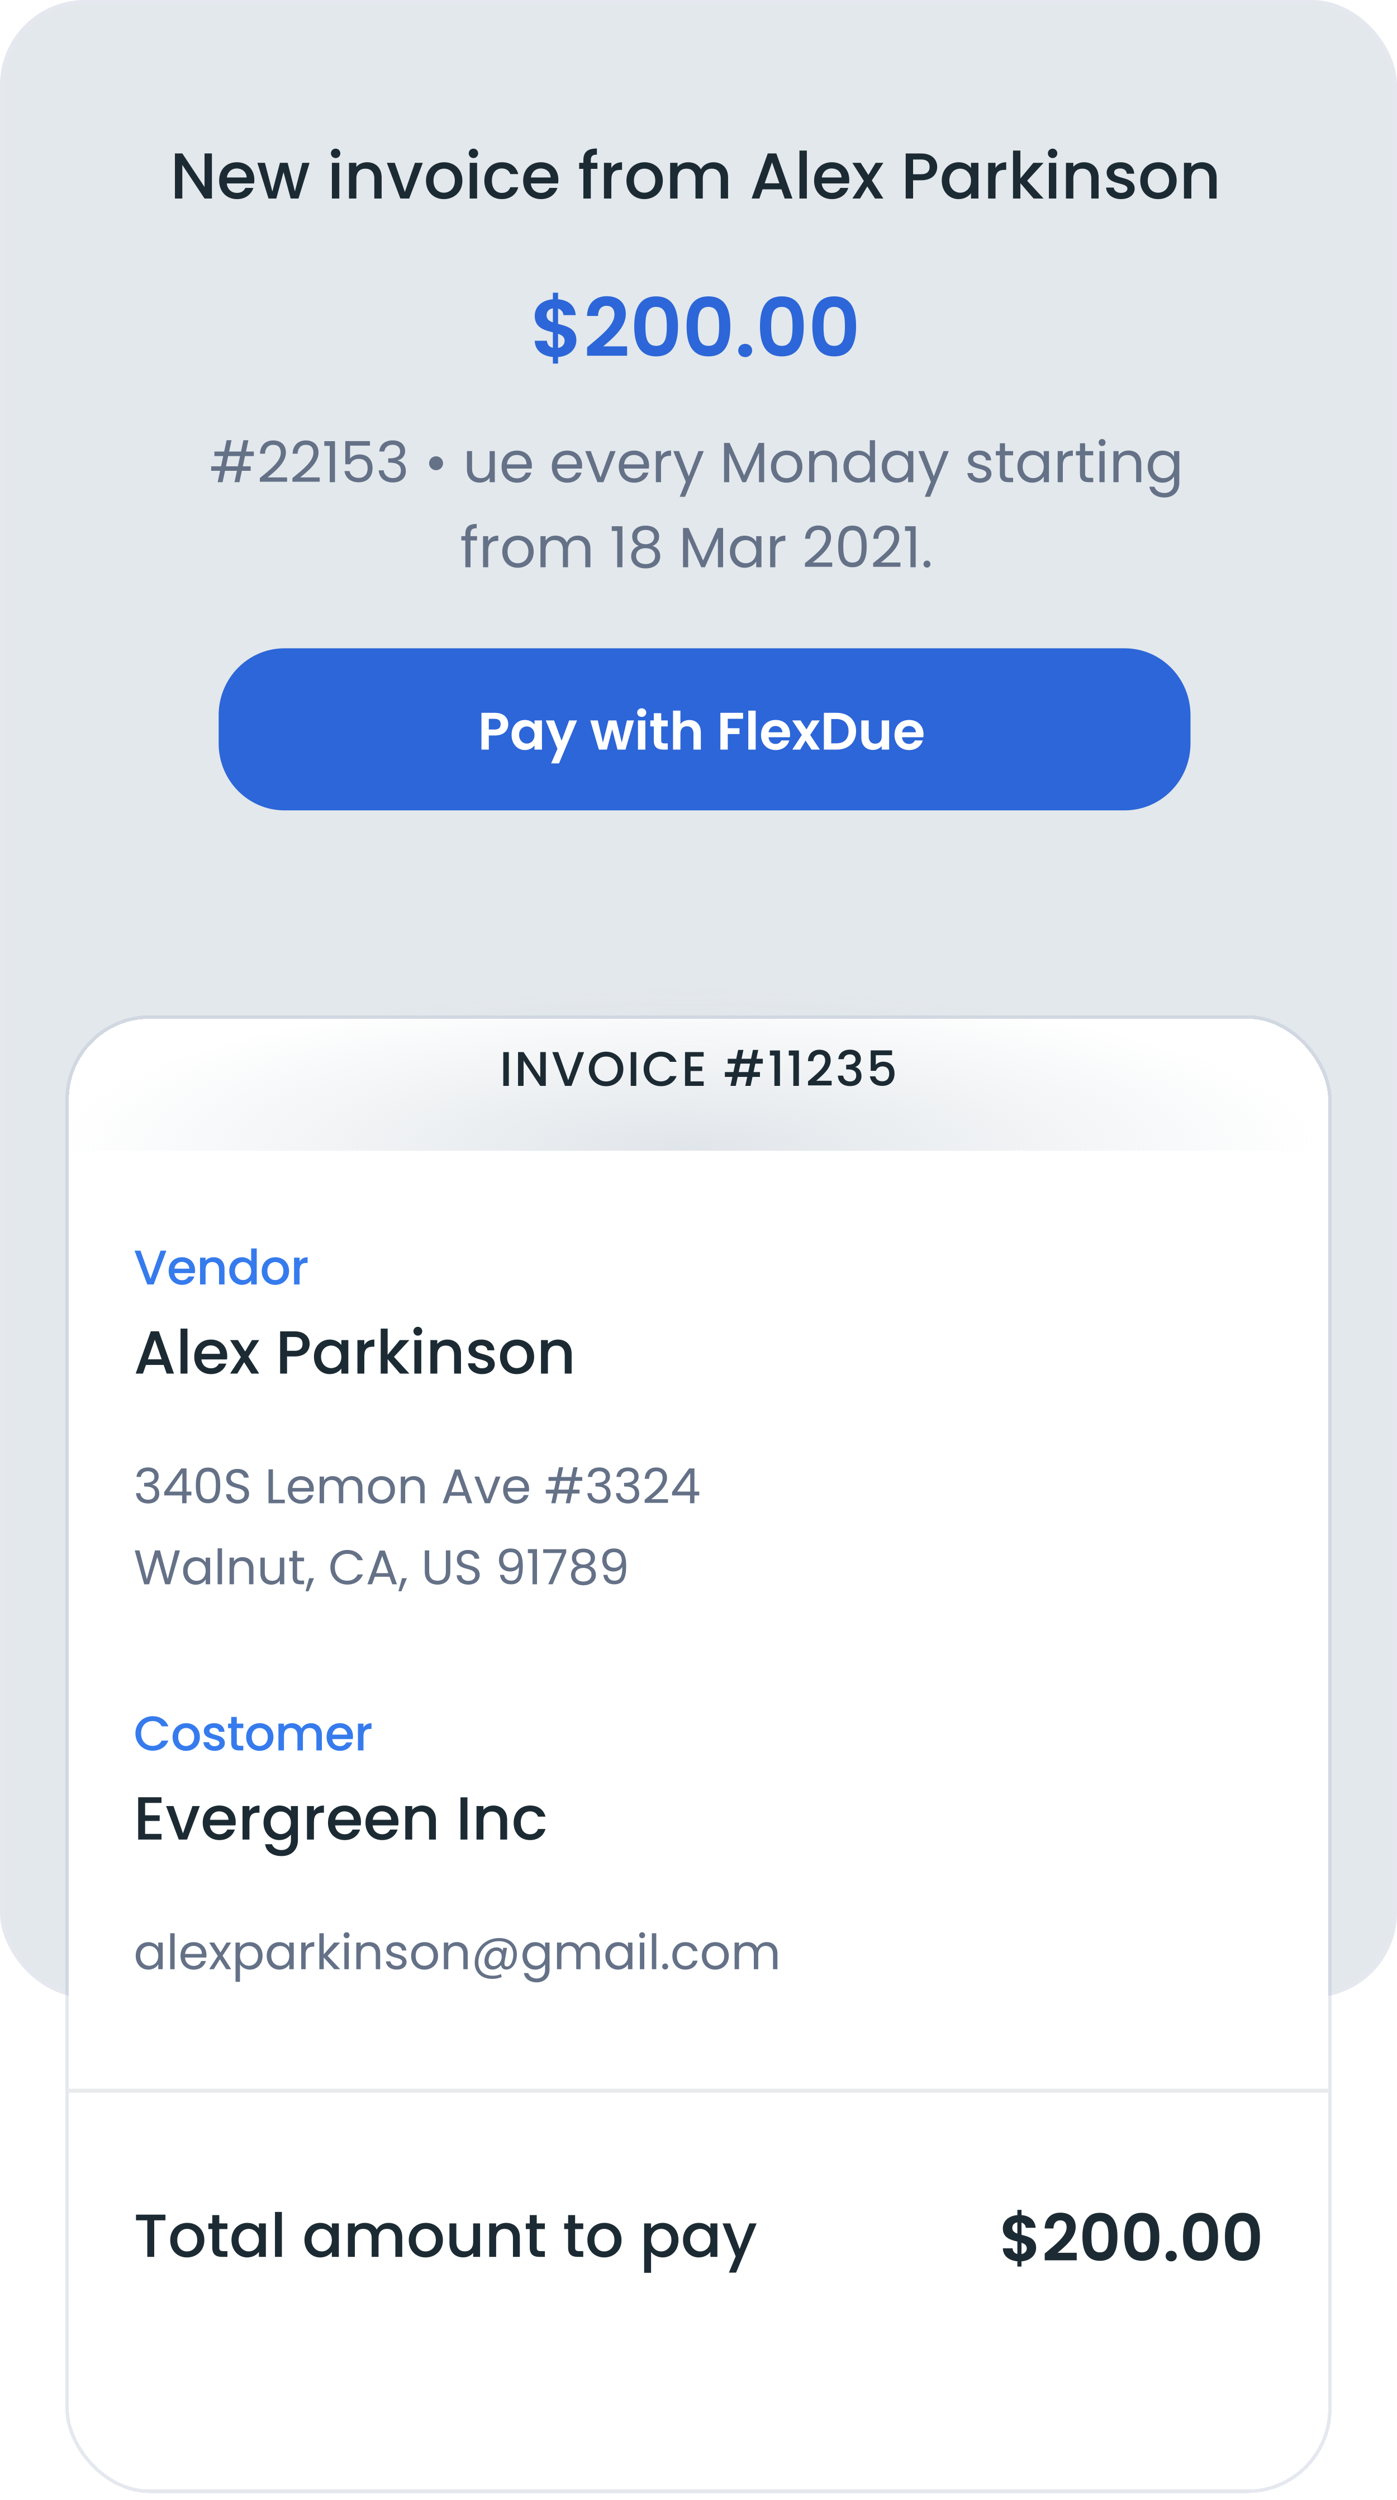 <svg width="345" height="617" viewBox="0 0 345 617" fill="none" xmlns="http://www.w3.org/2000/svg">
<g filter="url(#filter0_b_466_995)">
<rect x="1" y="1" width="343" height="491" rx="20" fill="#E3E8EC"/>
<rect x="0.5" y="0.5" width="344" height="492" rx="20.5" stroke="#A9B2C8" stroke-opacity="0.3"/>
</g>
<g filter="url(#filter1_d_466_995)">
<rect x="17" y="224" width="311" height="363" rx="20" fill="white" shape-rendering="crispEdges"/>
<rect x="16.57" y="223.57" width="311.86" height="363.86" rx="20.43" stroke="#A9B2C8" stroke-opacity="0.3" stroke-width="0.86" shape-rendering="crispEdges"/>
</g>
<rect width="311" height="40" transform="translate(17 244)" fill="url(#paint0_radial_466_995)" fill-opacity="0.6"/>
<path d="M124.29 268V259.66H125.658V268H124.29ZM133.418 259.648H134.786V268H133.418L129.302 261.772V268H127.934V259.648H129.302L133.418 265.864V259.648ZM140.326 266.596L142.81 259.66H144.25L141.118 268H139.534L136.39 259.66H137.854L140.326 266.596ZM153.938 263.812C153.938 266.32 152.054 268.084 149.678 268.084C147.326 268.084 145.418 266.32 145.418 263.812C145.418 261.316 147.326 259.552 149.678 259.552C152.054 259.552 153.938 261.316 153.938 263.812ZM146.822 263.812C146.822 265.696 148.022 266.896 149.678 266.896C151.334 266.896 152.534 265.696 152.534 263.812C152.534 261.928 151.334 260.752 149.678 260.752C148.022 260.752 146.822 261.928 146.822 263.812ZM155.764 268V259.66H157.132V268H155.764ZM158.953 263.812C158.953 261.316 160.861 259.552 163.213 259.552C164.953 259.552 166.453 260.428 167.089 262.06H165.445C165.001 261.172 164.209 260.752 163.213 260.752C161.557 260.752 160.357 261.928 160.357 263.812C160.357 265.696 161.557 266.884 163.213 266.884C164.209 266.884 165.001 266.464 165.445 265.576H167.089C166.453 267.208 164.953 268.072 163.213 268.072C160.861 268.072 158.953 266.32 158.953 263.812ZM173.778 259.648V260.764H170.538V263.212H173.418V264.328H170.538V266.884H173.778V268H169.17V259.648H173.778ZM184.784 264.58L185.228 262.504H182.876L182.432 264.58H184.784ZM184.052 268L184.532 265.78H182.18L181.7 268H180.392L180.872 265.78H179.012V264.58H181.124L181.568 262.504H179.72V261.304H181.82L182.288 259.12H183.596L183.128 261.304H185.48L185.948 259.12H187.256L186.788 261.304H188.384V262.504H186.536L186.092 264.58H187.676V265.78H185.84L185.36 268H184.052ZM191.241 268V260.5H190.125V259.252H192.621V268H191.241ZM195.916 268V260.5H194.8V259.252H197.296V268H195.916ZM199.547 267.88V266.884C201.611 265.072 203.783 263.488 203.783 261.772C203.783 260.86 203.387 260.236 202.367 260.236C201.407 260.236 200.891 260.908 200.855 261.892H199.535C199.583 259.996 200.807 259.072 202.355 259.072C204.131 259.072 205.139 260.14 205.139 261.712C205.139 263.836 202.979 265.456 201.575 266.74H205.379V267.88H199.547ZM207.037 261.412C207.133 259.9 208.309 259.048 209.905 259.048C211.645 259.048 212.593 260.056 212.593 261.328C212.593 262.372 211.933 263.08 211.249 263.308V263.356C212.161 263.632 212.749 264.388 212.749 265.6C212.749 266.992 211.765 268.048 209.941 268.048C208.285 268.048 207.001 267.184 206.917 265.468H208.237C208.297 266.284 208.897 266.908 209.929 266.908C210.949 266.908 211.453 266.284 211.453 265.468C211.453 264.316 210.709 263.92 209.281 263.92H208.969V262.792H209.293C210.529 262.78 211.285 262.42 211.285 261.484C211.285 260.728 210.793 260.224 209.857 260.224C208.897 260.224 208.453 260.8 208.369 261.412H207.037ZM215.026 259.228H220.306V260.428H216.286V262.816C216.61 262.384 217.318 262.024 218.098 262.024C220.246 262.024 220.906 263.62 220.906 264.94C220.906 266.68 219.91 268 217.882 268C216.082 268 215.038 267.004 214.834 265.636H216.166C216.346 266.38 216.97 266.86 217.894 266.86C219.07 266.86 219.598 266.056 219.598 264.976C219.598 263.836 219.034 263.188 217.894 263.188C217.09 263.188 216.55 263.632 216.322 264.28H215.026V259.228Z" fill="#1C2B33"/>
<path d="M33.72 364.508C33.828 363.02 34.956 362.156 36.564 362.156C38.256 362.156 39.18 363.14 39.18 364.388C39.18 365.384 38.556 366.164 37.644 366.368V366.428C38.652 366.668 39.336 367.412 39.336 368.66C39.336 370.004 38.4 371.06 36.588 371.06C34.944 371.06 33.72 370.184 33.588 368.504H34.644C34.752 369.428 35.424 370.136 36.576 370.136C37.74 370.136 38.292 369.452 38.292 368.564C38.292 367.34 37.44 366.872 35.88 366.872H35.604V365.96H35.892C37.344 365.948 38.124 365.504 38.124 364.496C38.124 363.668 37.572 363.092 36.528 363.092C35.508 363.092 34.896 363.668 34.788 364.508H33.72ZM44.986 371V369.068H40.546V368.24L44.758 362.408H46.066V368.12H47.266V369.068H46.066V371H44.986ZM41.806 368.12H45.034V363.548L41.806 368.12ZM48.357 366.572C48.357 364.088 48.981 362.192 51.381 362.192C53.769 362.192 54.393 364.088 54.393 366.572C54.393 369.092 53.769 371 51.381 371C48.981 371 48.357 369.092 48.357 366.572ZM53.313 366.572C53.313 364.772 53.085 363.188 51.381 363.188C49.665 363.188 49.437 364.772 49.437 366.572C49.437 368.444 49.665 370.004 51.381 370.004C53.085 370.004 53.313 368.444 53.313 366.572ZM61.508 368.72C61.508 369.908 60.536 371.084 58.724 371.084C57.044 371.084 55.856 370.148 55.832 368.768H56.996C57.068 369.464 57.56 370.16 58.724 370.16C59.78 370.16 60.404 369.56 60.404 368.768C60.404 366.512 55.88 367.952 55.88 364.844C55.88 363.464 56.996 362.528 58.652 362.528C60.248 362.528 61.292 363.404 61.424 364.676H60.224C60.152 364.112 59.624 363.476 58.604 363.464C57.704 363.44 56.996 363.908 56.996 364.808C56.996 366.968 61.508 365.624 61.508 368.72ZM66.315 362.636H67.407V370.112H70.335V371H66.315V362.636ZM74.29 365.24C73.222 365.24 72.334 365.948 72.214 367.232H76.366C76.378 365.948 75.418 365.24 74.29 365.24ZM77.362 368.972C77.026 370.172 75.97 371.108 74.338 371.108C72.466 371.108 71.086 369.788 71.086 367.7C71.086 365.624 72.418 364.316 74.338 364.316C76.246 364.316 77.494 365.66 77.494 367.46C77.494 367.7 77.482 367.892 77.458 368.12H72.202C72.286 369.452 73.222 370.184 74.338 370.184C75.322 370.184 75.946 369.68 76.186 368.972H77.362ZM88.428 371V367.28C88.428 365.936 87.708 365.252 86.628 365.252C85.524 365.252 84.768 365.96 84.768 367.376V371H83.688V367.28C83.688 365.936 82.968 365.252 81.888 365.252C80.784 365.252 80.028 365.96 80.028 367.376V371H78.936V364.424H80.028V365.372C80.46 364.676 81.24 364.304 82.104 364.304C83.184 364.304 84.084 364.784 84.516 365.768C84.9 364.82 85.836 364.304 86.844 364.304C88.344 364.304 89.508 365.24 89.508 367.124V371H88.428ZM97.539 367.7C97.539 369.788 96.039 371.108 94.167 371.108C92.307 371.108 90.891 369.788 90.891 367.7C90.891 365.624 92.355 364.316 94.215 364.316C96.087 364.316 97.539 365.624 97.539 367.7ZM92.007 367.7C92.007 369.368 93.027 370.148 94.167 370.148C95.307 370.148 96.423 369.368 96.423 367.7C96.423 366.044 95.331 365.264 94.203 365.264C93.051 365.264 92.007 366.044 92.007 367.7ZM103.787 371V367.28C103.787 365.936 103.055 365.252 101.951 365.252C100.835 365.252 100.067 365.948 100.067 367.364V371H98.975V364.424H100.067V365.36C100.499 364.676 101.291 364.304 102.179 364.304C103.703 364.304 104.867 365.24 104.867 367.124V371H103.787ZM115.466 371L114.794 369.14H111.146L110.474 371H109.322L112.346 362.684H113.606L116.618 371H115.466ZM114.482 368.252L112.97 364.028L111.458 368.252H114.482ZM117.156 364.424H118.332L120.384 369.992L122.424 364.424H123.588L121.008 371H119.736L117.156 364.424ZM127.458 365.24C126.39 365.24 125.502 365.948 125.382 367.232H129.534C129.546 365.948 128.586 365.24 127.458 365.24ZM130.53 368.972C130.194 370.172 129.138 371.108 127.506 371.108C125.634 371.108 124.254 369.788 124.254 367.7C124.254 365.624 125.586 364.316 127.506 364.316C129.414 364.316 130.662 365.66 130.662 367.46C130.662 367.7 130.65 367.892 130.626 368.12H125.37C125.454 369.452 126.39 370.184 127.506 370.184C128.49 370.184 129.114 369.68 129.354 368.972H130.53ZM140.427 367.64L140.883 365.48H138.363L137.907 367.64H140.427ZM139.707 371L140.223 368.6H137.703L137.187 371H136.143L136.659 368.6H134.775V367.64H136.863L137.319 365.48H135.459V364.52H137.523L138.039 362.12H139.083L138.567 364.52H141.087L141.603 362.12H142.647L142.131 364.52H143.799V365.48H141.927L141.471 367.64H143.127V368.6H141.267L140.751 371H139.707ZM145.177 364.508C145.285 363.02 146.413 362.156 148.021 362.156C149.713 362.156 150.637 363.14 150.637 364.388C150.637 365.384 150.013 366.164 149.101 366.368V366.428C150.109 366.668 150.793 367.412 150.793 368.66C150.793 370.004 149.857 371.06 148.045 371.06C146.401 371.06 145.177 370.184 145.045 368.504H146.101C146.209 369.428 146.881 370.136 148.033 370.136C149.197 370.136 149.749 369.452 149.749 368.564C149.749 367.34 148.897 366.872 147.337 366.872H147.061V365.96H147.349C148.801 365.948 149.581 365.504 149.581 364.496C149.581 363.668 149.029 363.092 147.985 363.092C146.965 363.092 146.353 363.668 146.245 364.508H145.177ZM152.243 364.508C152.351 363.02 153.479 362.156 155.087 362.156C156.779 362.156 157.703 363.14 157.703 364.388C157.703 365.384 157.079 366.164 156.167 366.368V366.428C157.175 366.668 157.859 367.412 157.859 368.66C157.859 370.004 156.923 371.06 155.111 371.06C153.467 371.06 152.243 370.184 152.111 368.504H153.167C153.275 369.428 153.947 370.136 155.099 370.136C156.263 370.136 156.815 369.452 156.815 368.564C156.815 367.34 155.963 366.872 154.403 366.872H154.127V365.96H154.415C155.867 365.948 156.647 365.504 156.647 364.496C156.647 363.668 156.095 363.092 155.051 363.092C154.031 363.092 153.419 363.668 153.311 364.508H152.243ZM159.202 370.904V370.124C161.482 368.288 163.642 366.56 163.642 364.784C163.642 363.824 163.222 363.104 162.046 363.104C160.918 363.104 160.342 363.884 160.294 364.976H159.238C159.31 363.128 160.474 362.168 162.034 362.168C163.666 362.168 164.722 363.128 164.722 364.736C164.722 366.896 162.394 368.732 160.846 369.992H164.974V370.904H159.202ZM170.412 371V369.068H165.972V368.24L170.184 362.408H171.492V368.12H172.692V369.068H171.492V371H170.412ZM167.232 368.12H170.46V363.548L167.232 368.12ZM35.616 391.012L33.276 382.636H34.44L36.264 389.728L38.28 382.636H39.504L41.424 389.704L43.26 382.636H44.436L42.012 391H40.788L38.844 384.268L36.828 391L35.616 391.012ZM45.223 387.688C45.223 385.636 46.579 384.316 48.343 384.316C49.567 384.316 50.407 384.94 50.791 385.624V384.424H51.895V391H50.791V389.776C50.395 390.484 49.543 391.108 48.331 391.108C46.579 391.108 45.223 389.728 45.223 387.688ZM50.791 387.7C50.791 386.176 49.759 385.264 48.559 385.264C47.359 385.264 46.339 386.14 46.339 387.688C46.339 389.236 47.359 390.148 48.559 390.148C49.759 390.148 50.791 389.248 50.791 387.7ZM53.74 391V382.12H54.832V391H53.74ZM61.505 391V387.28C61.505 385.936 60.773 385.252 59.669 385.252C58.553 385.252 57.785 385.948 57.785 387.364V391H56.694V384.424H57.785V385.36C58.218 384.676 59.01 384.304 59.898 384.304C61.422 384.304 62.586 385.24 62.586 387.124V391H61.505ZM70.201 384.424V391H69.109V390.028C68.689 390.712 67.885 391.096 67.009 391.096C65.497 391.096 64.309 390.16 64.309 388.276V384.424H65.389V388.132C65.389 389.464 66.121 390.148 67.225 390.148C68.353 390.148 69.109 389.452 69.109 388.036V384.424H70.201ZM72.285 389.2V385.324H71.433V384.424H72.285V382.768H73.377V384.424H75.093V385.324H73.377V389.2C73.377 389.848 73.617 390.076 74.289 390.076H75.093V391H74.109C72.945 391 72.285 390.52 72.285 389.2ZM75.468 392.716L76.344 389.488H77.544L76.2 392.716H75.468ZM81.586 386.812C81.586 384.304 83.422 382.528 85.762 382.528C87.574 382.528 89.014 383.44 89.638 385.06H88.33C87.874 384.052 86.986 383.488 85.762 383.488C84.01 383.488 82.702 384.76 82.702 386.812C82.702 388.852 84.01 390.124 85.762 390.124C86.986 390.124 87.874 389.56 88.33 388.564H89.638C89.014 390.172 87.574 391.072 85.762 391.072C83.422 391.072 81.586 389.32 81.586 386.812ZM96.88 391L96.208 389.14H92.56L91.888 391H90.736L93.76 382.684H95.02L98.032 391H96.88ZM95.896 388.252L94.384 384.028L92.872 388.252H95.896ZM98.402 392.716L99.278 389.488H100.478L99.134 392.716H98.402ZM104.904 387.916V382.636H105.996V387.928C105.996 389.464 106.824 390.124 108.06 390.124C109.296 390.124 110.112 389.464 110.112 387.928V382.636H111.204V387.916C111.204 390.088 109.776 391.084 108.048 391.084C106.32 391.084 104.904 390.088 104.904 387.916ZM118.462 388.72C118.462 389.908 117.49 391.084 115.678 391.084C113.998 391.084 112.81 390.148 112.786 388.768H113.95C114.022 389.464 114.514 390.16 115.678 390.16C116.734 390.16 117.358 389.56 117.358 388.768C117.358 386.512 112.834 387.952 112.834 384.844C112.834 383.464 113.95 382.528 115.606 382.528C117.202 382.528 118.246 383.404 118.378 384.676H117.178C117.106 384.112 116.578 383.476 115.558 383.464C114.658 383.44 113.95 383.908 113.95 384.808C113.95 386.968 118.462 385.624 118.462 388.72ZM123.484 388.672H124.492C124.648 389.572 125.224 390.1 126.232 390.1C127.504 390.1 128.188 389.236 128.152 386.692C127.804 387.424 126.94 387.844 126.004 387.844C124.408 387.844 123.22 386.848 123.22 385.012C123.22 383.356 124.204 382.156 126.076 382.156C128.428 382.156 129.112 383.812 129.112 386.5C129.112 389.392 128.452 391.012 126.172 391.012C124.444 391.012 123.604 389.944 123.484 388.672ZM126.184 386.92C127.228 386.92 128.02 386.236 128.02 385.072C128.02 383.896 127.348 383.068 126.1 383.068C124.972 383.068 124.264 383.836 124.264 384.988C124.264 386.104 124.888 386.92 126.184 386.92ZM131.51 391V383.32H130.358V382.324H132.614V391H131.51ZM134.142 382.348H139.83V383.176L136.494 391H135.39L138.774 383.284H134.142V382.348ZM142.625 386.488C141.737 386.14 141.233 385.468 141.233 384.496C141.233 383.224 142.193 382.192 144.077 382.192C145.961 382.192 146.933 383.236 146.933 384.496C146.933 385.432 146.393 386.152 145.541 386.488C146.525 386.788 147.161 387.58 147.161 388.66C147.161 390.232 145.913 391.24 144.077 391.24C142.253 391.24 141.017 390.232 141.017 388.66C141.017 387.568 141.653 386.776 142.625 386.488ZM144.077 386.128C145.145 386.128 145.877 385.528 145.877 384.628C145.877 383.632 145.169 383.104 144.077 383.104C143.009 383.104 142.289 383.62 142.289 384.64C142.289 385.54 143.021 386.128 144.077 386.128ZM144.077 386.968C142.961 386.968 142.061 387.472 142.061 388.624C142.061 389.644 142.841 390.328 144.077 390.328C145.313 390.328 146.081 389.632 146.081 388.624C146.081 387.508 145.217 386.968 144.077 386.968ZM149.007 388.672H150.015C150.171 389.572 150.747 390.1 151.755 390.1C153.027 390.1 153.711 389.236 153.675 386.692C153.327 387.424 152.463 387.844 151.527 387.844C149.931 387.844 148.743 386.848 148.743 385.012C148.743 383.356 149.727 382.156 151.599 382.156C153.951 382.156 154.635 383.812 154.635 386.5C154.635 389.392 153.975 391.012 151.695 391.012C149.967 391.012 149.127 389.944 149.007 388.672ZM151.707 386.92C152.751 386.92 153.543 386.236 153.543 385.072C153.543 383.896 152.871 383.068 151.623 383.068C150.495 383.068 149.787 383.836 149.787 384.988C149.787 386.104 150.411 386.92 151.707 386.92Z" fill="#647187"/>
<path d="M33.516 482.688C33.516 480.636 34.872 479.316 36.636 479.316C37.86 479.316 38.7 479.94 39.084 480.624V479.424H40.188V486H39.084V484.776C38.688 485.484 37.836 486.108 36.624 486.108C34.872 486.108 33.516 484.728 33.516 482.688ZM39.084 482.7C39.084 481.176 38.052 480.264 36.852 480.264C35.652 480.264 34.632 481.14 34.632 482.688C34.632 484.236 35.652 485.148 36.852 485.148C38.052 485.148 39.084 484.248 39.084 482.7ZM42.033 486V477.12H43.125V486H42.033ZM47.782 480.24C46.715 480.24 45.827 480.948 45.706 482.232H49.858C49.87 480.948 48.91 480.24 47.782 480.24ZM50.855 483.972C50.519 485.172 49.462 486.108 47.831 486.108C45.959 486.108 44.578 484.788 44.578 482.7C44.578 480.624 45.91 479.316 47.831 479.316C49.739 479.316 50.986 480.66 50.986 482.46C50.986 482.7 50.974 482.892 50.95 483.12H45.694C45.779 484.452 46.715 485.184 47.831 485.184C48.815 485.184 49.438 484.68 49.678 483.972H50.855ZM55.86 486L54.3 483.552L52.8 486H51.66L53.784 482.736L51.66 479.424H52.896L54.456 481.86L55.944 479.424H57.084L54.972 482.676L57.096 486H55.86ZM59.262 480.636C59.658 479.94 60.522 479.316 61.722 479.316C63.486 479.316 64.842 480.636 64.842 482.688C64.842 484.728 63.486 486.108 61.722 486.108C60.522 486.108 59.67 485.46 59.262 484.788V489.12H58.17V479.424H59.262V480.636ZM63.726 482.688C63.726 481.14 62.706 480.264 61.494 480.264C60.306 480.264 59.262 481.176 59.262 482.7C59.262 484.248 60.306 485.148 61.494 485.148C62.706 485.148 63.726 484.236 63.726 482.688ZM65.871 482.688C65.871 480.636 67.228 479.316 68.992 479.316C70.216 479.316 71.055 479.94 71.439 480.624V479.424H72.543V486H71.439V484.776C71.043 485.484 70.192 486.108 68.98 486.108C67.228 486.108 65.871 484.728 65.871 482.688ZM71.439 482.7C71.439 481.176 70.407 480.264 69.207 480.264C68.007 480.264 66.987 481.14 66.987 482.688C66.987 484.236 68.007 485.148 69.207 485.148C70.407 485.148 71.439 484.248 71.439 482.7ZM75.481 482.424V486H74.389V479.424H75.481V480.492C75.853 479.76 76.561 479.304 77.605 479.304V480.432H77.317C76.273 480.432 75.481 480.9 75.481 482.424ZM78.865 486V477.12H79.957V482.34L82.489 479.424H84.013L80.917 482.7L84.025 486H82.537L79.957 483.096V486H78.865ZM85.041 486V479.424H86.133V486H85.041ZM85.605 478.356C85.185 478.356 84.861 478.032 84.861 477.612C84.861 477.192 85.185 476.868 85.605 476.868C86.001 476.868 86.325 477.192 86.325 477.612C86.325 478.032 86.001 478.356 85.605 478.356ZM92.806 486V482.28C92.806 480.936 92.074 480.252 90.97 480.252C89.854 480.252 89.086 480.948 89.086 482.364V486H87.994V479.424H89.086V480.36C89.518 479.676 90.31 479.304 91.198 479.304C92.722 479.304 93.886 480.24 93.886 482.124V486H92.806ZM100.398 484.212C100.398 485.292 99.45 486.108 97.998 486.108C96.462 486.108 95.382 485.268 95.31 484.068H96.438C96.498 484.704 97.062 485.184 97.986 485.184C98.85 485.184 99.33 484.752 99.33 484.212C99.33 482.748 95.442 483.6 95.442 481.152C95.442 480.144 96.39 479.316 97.854 479.316C99.306 479.316 100.266 480.096 100.338 481.38H99.246C99.198 480.72 98.694 480.24 97.818 480.24C97.014 480.24 96.534 480.624 96.534 481.152C96.534 482.712 100.35 481.86 100.398 484.212ZM108.18 482.7C108.18 484.788 106.68 486.108 104.808 486.108C102.948 486.108 101.532 484.788 101.532 482.7C101.532 480.624 102.996 479.316 104.856 479.316C106.728 479.316 108.18 480.624 108.18 482.7ZM102.648 482.7C102.648 484.368 103.668 485.148 104.808 485.148C105.948 485.148 107.064 484.368 107.064 482.7C107.064 481.044 105.972 480.264 104.844 480.264C103.692 480.264 102.648 481.044 102.648 482.7ZM114.427 486V482.28C114.427 480.936 113.695 480.252 112.591 480.252C111.475 480.252 110.707 480.948 110.707 482.364V486H109.615V479.424H110.707V480.36C111.139 479.676 111.931 479.304 112.819 479.304C114.343 479.304 115.507 480.24 115.507 482.124V486H114.427ZM125.043 486.084C124.227 486.084 123.807 485.64 123.747 484.968C123.255 485.664 122.439 486.084 121.599 486.084C120.363 486.084 119.643 485.268 119.643 484.02C119.643 482.232 120.843 480.612 122.595 480.612C123.351 480.612 123.867 480.9 124.131 481.476L124.263 480.732H125.211L124.611 484.2C124.503 484.884 124.599 485.34 125.211 485.34C126.243 485.34 126.759 483.636 126.759 482.376C126.759 480.288 125.451 479.076 123.159 479.076C120.255 479.076 118.143 481.368 118.143 484.308C118.131 486.444 119.499 487.608 121.755 487.608C122.415 487.608 123.135 487.488 123.747 487.2L123.891 487.944C123.171 488.244 122.367 488.388 121.539 488.388C118.947 488.388 117.231 486.84 117.231 484.404C117.231 480.984 119.763 478.308 123.291 478.308C126.003 478.308 127.647 479.94 127.647 482.316C127.647 484.164 126.711 486.084 125.043 486.084ZM123.891 483.036C123.963 482.16 123.531 481.452 122.595 481.452C121.395 481.452 120.663 482.664 120.663 483.852C120.663 484.668 121.083 485.232 121.923 485.232C122.979 485.232 123.819 484.272 123.891 483.036ZM129.036 482.688C129.036 480.636 130.392 479.316 132.156 479.316C133.356 479.316 134.22 479.916 134.604 480.624V479.424H135.708V486.144C135.708 487.956 134.496 489.24 132.564 489.24C130.836 489.24 129.6 488.364 129.384 486.96H130.464C130.704 487.752 131.484 488.292 132.564 488.292C133.728 488.292 134.604 487.548 134.604 486.144V484.764C134.208 485.472 133.356 486.108 132.156 486.108C130.392 486.108 129.036 484.728 129.036 482.688ZM134.604 482.7C134.604 481.176 133.572 480.264 132.372 480.264C131.172 480.264 130.152 481.14 130.152 482.688C130.152 484.236 131.172 485.148 132.372 485.148C133.572 485.148 134.604 484.248 134.604 482.7ZM147.045 486V482.28C147.045 480.936 146.325 480.252 145.245 480.252C144.141 480.252 143.385 480.96 143.385 482.376V486H142.305V482.28C142.305 480.936 141.585 480.252 140.505 480.252C139.401 480.252 138.645 480.96 138.645 482.376V486H137.553V479.424H138.645V480.372C139.077 479.676 139.857 479.304 140.721 479.304C141.801 479.304 142.701 479.784 143.133 480.768C143.517 479.82 144.453 479.304 145.461 479.304C146.961 479.304 148.125 480.24 148.125 482.124V486H147.045ZM149.508 482.688C149.508 480.636 150.864 479.316 152.628 479.316C153.852 479.316 154.692 479.94 155.076 480.624V479.424H156.18V486H155.076V484.776C154.68 485.484 153.828 486.108 152.616 486.108C150.864 486.108 149.508 484.728 149.508 482.688ZM155.076 482.7C155.076 481.176 154.044 480.264 152.844 480.264C151.644 480.264 150.624 481.14 150.624 482.688C150.624 484.236 151.644 485.148 152.844 485.148C154.044 485.148 155.076 484.248 155.076 482.7ZM158.026 486V479.424H159.118V486H158.026ZM158.59 478.356C158.17 478.356 157.846 478.032 157.846 477.612C157.846 477.192 158.17 476.868 158.59 476.868C158.986 476.868 159.31 477.192 159.31 477.612C159.31 478.032 158.986 478.356 158.59 478.356ZM160.979 486V477.12H162.071V486H160.979ZM165 485.328C165 485.748 164.676 486.072 164.28 486.072C163.86 486.072 163.536 485.748 163.536 485.328C163.536 484.908 163.86 484.584 164.28 484.584C164.676 484.584 165 484.908 165 485.328ZM166.043 482.7C166.043 480.636 167.375 479.316 169.247 479.316C170.879 479.316 171.947 480.156 172.283 481.536H171.107C170.879 480.744 170.219 480.24 169.247 480.24C168.047 480.24 167.159 481.092 167.159 482.7C167.159 484.332 168.047 485.184 169.247 485.184C170.219 485.184 170.867 484.716 171.107 483.888H172.283C171.947 485.196 170.879 486.108 169.247 486.108C167.375 486.108 166.043 484.788 166.043 482.7ZM179.98 482.7C179.98 484.788 178.48 486.108 176.608 486.108C174.748 486.108 173.332 484.788 173.332 482.7C173.332 480.624 174.796 479.316 176.656 479.316C178.528 479.316 179.98 480.624 179.98 482.7ZM174.448 482.7C174.448 484.368 175.468 485.148 176.608 485.148C177.748 485.148 178.864 484.368 178.864 482.7C178.864 481.044 177.772 480.264 176.644 480.264C175.492 480.264 174.448 481.044 174.448 482.7ZM190.908 486V482.28C190.908 480.936 190.188 480.252 189.108 480.252C188.004 480.252 187.248 480.96 187.248 482.376V486H186.168V482.28C186.168 480.936 185.448 480.252 184.368 480.252C183.264 480.252 182.508 480.96 182.508 482.376V486H181.416V479.424H182.508V480.372C182.94 479.676 183.72 479.304 184.584 479.304C185.664 479.304 186.564 479.784 186.996 480.768C187.38 479.82 188.316 479.304 189.324 479.304C190.824 479.304 191.988 480.24 191.988 482.124V486H190.908Z" fill="#647187"/>
<path d="M37.164 315.596L39.648 308.66H41.088L37.956 317H36.372L33.228 308.66H34.692L37.164 315.596ZM44.896 311.432C43.972 311.432 43.228 312.056 43.084 313.1H46.744C46.72 312.08 45.916 311.432 44.896 311.432ZM47.992 315.032C47.62 316.184 46.576 317.108 44.956 317.108C43.06 317.108 41.656 315.764 41.656 313.688C41.656 311.612 43 310.28 44.956 310.28C46.84 310.28 48.172 311.588 48.172 313.532C48.172 313.76 48.16 313.976 48.124 314.204H43.072C43.168 315.296 43.948 315.956 44.956 315.956C45.796 315.956 46.264 315.548 46.516 315.032H47.992ZM54.09 317V313.304C54.09 312.092 53.43 311.468 52.434 311.468C51.426 311.468 50.766 312.092 50.766 313.304V317H49.398V310.388H50.766V311.144C51.21 310.604 51.942 310.28 52.734 310.28C54.282 310.28 55.446 311.252 55.446 313.1V317H54.09ZM56.615 313.664C56.615 311.624 57.995 310.28 59.747 310.28C60.611 310.28 61.523 310.688 62.027 311.312V308.12H63.407V317H62.027V316.004C61.607 316.604 60.815 317.108 59.735 317.108C57.995 317.108 56.615 315.704 56.615 313.664ZM62.027 313.688C62.027 312.272 61.055 311.468 60.023 311.468C59.003 311.468 58.019 312.236 58.019 313.664C58.019 315.092 59.003 315.92 60.023 315.92C61.055 315.92 62.027 315.116 62.027 313.688ZM71.384 313.688C71.384 315.764 69.848 317.108 67.952 317.108C66.068 317.108 64.64 315.764 64.64 313.688C64.64 311.612 66.128 310.28 68.012 310.28C69.896 310.28 71.384 311.612 71.384 313.688ZM66.032 313.688C66.032 315.188 66.92 315.92 67.952 315.92C68.972 315.92 69.98 315.188 69.98 313.688C69.98 312.188 69.008 311.468 67.988 311.468C66.956 311.468 66.032 312.188 66.032 313.688ZM73.984 313.52V317H72.616V310.388H73.984V311.348C74.368 310.688 75.028 310.28 75.964 310.28V311.696H75.616C74.608 311.696 73.984 312.116 73.984 313.52Z" fill="#367BED"/>
<path d="M41.16 339L40.41 336.87H36.045L35.295 339H33.51L37.245 328.56H39.225L42.96 339H41.16ZM39.93 335.475L38.235 330.63L36.525 335.475H39.93ZM44.584 339V327.9H46.294V339H44.584ZM52.019 332.04C50.864 332.04 49.934 332.82 49.754 334.125H54.329C54.299 332.85 53.294 332.04 52.019 332.04ZM55.889 336.54C55.424 337.98 54.119 339.135 52.094 339.135C49.724 339.135 47.969 337.455 47.969 334.86C47.969 332.265 49.649 330.6 52.094 330.6C54.449 330.6 56.114 332.235 56.114 334.665C56.114 334.95 56.099 335.22 56.054 335.505H49.739C49.859 336.87 50.834 337.695 52.094 337.695C53.144 337.695 53.729 337.185 54.044 336.54H55.889ZM62.072 339L60.287 336.195L58.607 339H56.822L59.492 334.935L56.822 330.735H58.757L60.542 333.54L62.222 330.735H64.007L61.337 334.815L64.007 339H62.072ZM70.889 333.375H72.779C74.114 333.375 74.714 332.73 74.714 331.68C74.714 330.6 74.114 329.97 72.779 329.97H70.889V333.375ZM76.469 331.68C76.469 333.165 75.494 334.77 72.779 334.77H70.889V339H69.179V328.575H72.779C75.254 328.575 76.469 329.985 76.469 331.68ZM77.53 334.83C77.53 332.28 79.255 330.6 81.43 330.6C82.825 330.6 83.785 331.26 84.295 331.935V330.735H86.02V339H84.295V337.77C83.77 338.475 82.78 339.135 81.4 339.135C79.255 339.135 77.53 337.38 77.53 334.83ZM84.295 334.86C84.295 333.09 83.08 332.085 81.79 332.085C80.515 332.085 79.285 333.045 79.285 334.83C79.285 336.615 80.515 337.65 81.79 337.65C83.08 337.65 84.295 336.645 84.295 334.86ZM89.976 334.65V339H88.266V330.735H89.976V331.935C90.456 331.11 91.281 330.6 92.451 330.6V332.37H92.016C90.756 332.37 89.976 332.895 89.976 334.65ZM94.022 339V327.9H95.733V334.35L98.733 330.735H101.102L97.293 334.875L101.102 339H98.793L95.733 335.445V339H94.022ZM102.328 339V330.735H104.038V339H102.328ZM103.198 329.64C102.583 329.64 102.103 329.16 102.103 328.545C102.103 327.93 102.583 327.45 103.198 327.45C103.798 327.45 104.278 327.93 104.278 328.545C104.278 329.16 103.798 329.64 103.198 329.64ZM112.148 339V334.38C112.148 332.865 111.323 332.085 110.078 332.085C108.818 332.085 107.993 332.865 107.993 334.38V339H106.283V330.735H107.993V331.68C108.548 331.005 109.463 330.6 110.453 330.6C112.388 330.6 113.843 331.815 113.843 334.125V339H112.148ZM122.189 336.69C122.189 338.085 120.974 339.135 119.024 339.135C117.044 339.135 115.649 337.965 115.574 336.465H117.344C117.404 337.14 118.049 337.695 118.994 337.695C119.984 337.695 120.509 337.275 120.509 336.705C120.509 335.085 115.709 336.015 115.709 332.985C115.709 331.665 116.939 330.6 118.889 330.6C120.764 330.6 121.994 331.605 122.084 333.255H120.374C120.314 332.535 119.759 332.04 118.829 332.04C117.914 332.04 117.434 332.415 117.434 332.97C117.434 334.635 122.099 333.705 122.189 336.69ZM131.912 334.86C131.912 337.455 129.992 339.135 127.622 339.135C125.267 339.135 123.482 337.455 123.482 334.86C123.482 332.265 125.342 330.6 127.697 330.6C130.052 330.6 131.912 332.265 131.912 334.86ZM125.222 334.86C125.222 336.735 126.332 337.65 127.622 337.65C128.897 337.65 130.157 336.735 130.157 334.86C130.157 332.985 128.942 332.085 127.667 332.085C126.377 332.085 125.222 332.985 125.222 334.86ZM139.468 339V334.38C139.468 332.865 138.643 332.085 137.398 332.085C136.138 332.085 135.313 332.865 135.313 334.38V339H133.603V330.735H135.313V331.68C135.868 331.005 136.783 330.6 137.773 330.6C139.708 330.6 141.163 331.815 141.163 334.125V339H139.468Z" fill="#1C2B33"/>
<path d="M33.444 427.812C33.444 425.316 35.352 423.552 37.704 423.552C39.444 423.552 40.944 424.428 41.58 426.06H39.936C39.492 425.172 38.7 424.752 37.704 424.752C36.048 424.752 34.848 425.928 34.848 427.812C34.848 429.696 36.048 430.884 37.704 430.884C38.7 430.884 39.492 430.464 39.936 429.576H41.58C40.944 431.208 39.444 432.072 37.704 432.072C35.352 432.072 33.444 430.32 33.444 427.812ZM49.361 428.688C49.361 430.764 47.825 432.108 45.929 432.108C44.045 432.108 42.617 430.764 42.617 428.688C42.617 426.612 44.105 425.28 45.989 425.28C47.873 425.28 49.361 426.612 49.361 428.688ZM44.009 428.688C44.009 430.188 44.897 430.92 45.929 430.92C46.949 430.92 47.957 430.188 47.957 428.688C47.957 427.188 46.985 426.468 45.965 426.468C44.933 426.468 44.009 427.188 44.009 428.688ZM55.526 430.152C55.526 431.268 54.554 432.108 52.994 432.108C51.41 432.108 50.294 431.172 50.234 429.972H51.65C51.698 430.512 52.214 430.956 52.97 430.956C53.762 430.956 54.182 430.62 54.182 430.164C54.182 428.868 50.342 429.612 50.342 427.188C50.342 426.132 51.326 425.28 52.886 425.28C54.386 425.28 55.37 426.084 55.442 427.404H54.074C54.026 426.828 53.582 426.432 52.838 426.432C52.106 426.432 51.722 426.732 51.722 427.176C51.722 428.508 55.454 427.764 55.526 430.152ZM57.1 430.164V426.504H56.32V425.388H57.1V423.744H58.48V425.388H60.088V426.504H58.48V430.164C58.48 430.656 58.672 430.86 59.248 430.86H60.088V432H59.008C57.832 432 57.1 431.508 57.1 430.164ZM67.529 428.688C67.529 430.764 65.993 432.108 64.097 432.108C62.213 432.108 60.785 430.764 60.785 428.688C60.785 426.612 62.273 425.28 64.157 425.28C66.041 425.28 67.529 426.612 67.529 428.688ZM62.177 428.688C62.177 430.188 63.065 430.92 64.097 430.92C65.117 430.92 66.125 430.188 66.125 428.688C66.125 427.188 65.153 426.468 64.133 426.468C63.101 426.468 62.177 427.188 62.177 428.688ZM78.133 432V428.304C78.133 427.092 77.473 426.468 76.477 426.468C75.469 426.468 74.809 427.092 74.809 428.304V432H73.453V428.304C73.453 427.092 72.793 426.468 71.797 426.468C70.789 426.468 70.129 427.092 70.129 428.304V432H68.761V425.388H70.129V426.144C70.573 425.604 71.293 425.28 72.085 425.28C73.129 425.28 74.005 425.724 74.461 426.588C74.869 425.784 75.805 425.28 76.765 425.28C78.313 425.28 79.489 426.252 79.489 428.1V432H78.133ZM83.894 426.432C82.97 426.432 82.226 427.056 82.082 428.1H85.742C85.718 427.08 84.914 426.432 83.894 426.432ZM86.99 430.032C86.618 431.184 85.574 432.108 83.954 432.108C82.058 432.108 80.654 430.764 80.654 428.688C80.654 426.612 81.998 425.28 83.954 425.28C85.838 425.28 87.17 426.588 87.17 428.532C87.17 428.76 87.158 428.976 87.122 429.204H82.07C82.166 430.296 82.946 430.956 83.954 430.956C84.794 430.956 85.262 430.548 85.514 430.032H86.99ZM89.764 428.52V432H88.396V425.388H89.764V426.348C90.148 425.688 90.808 425.28 91.744 425.28V426.696H91.396C90.388 426.696 89.764 427.116 89.764 428.52Z" fill="#367BED"/>
<path d="M39.885 443.56V444.955H35.835V448.015H39.435V449.41H35.835V452.605H39.885V454H34.125V443.56H39.885ZM41.016 445.735H42.846L45.186 452.47L47.526 445.735H49.341L46.191 454H44.151L41.016 445.735ZM54.114 447.04C52.959 447.04 52.029 447.82 51.849 449.125H56.424C56.394 447.85 55.389 447.04 54.114 447.04ZM57.984 451.54C57.519 452.98 56.214 454.135 54.189 454.135C51.819 454.135 50.064 452.455 50.064 449.86C50.064 447.265 51.744 445.6 54.189 445.6C56.544 445.6 58.209 447.235 58.209 449.665C58.209 449.95 58.194 450.22 58.149 450.505H51.834C51.954 451.87 52.929 452.695 54.189 452.695C55.239 452.695 55.824 452.185 56.139 451.54H57.984ZM61.602 449.65V454H59.892V445.735H61.602V446.935C62.082 446.11 62.907 445.6 64.077 445.6V447.37H63.642C62.382 447.37 61.602 447.895 61.602 449.65ZM65.078 449.83C65.078 447.28 66.803 445.6 68.978 445.6C70.328 445.6 71.333 446.23 71.843 446.935V445.735H73.568V454.135C73.568 456.385 72.113 458.08 69.533 458.08C67.328 458.08 65.693 456.985 65.483 455.155H67.178C67.433 456.01 68.348 456.595 69.533 456.595C70.853 456.595 71.843 455.785 71.843 454.135V452.755C71.318 453.46 70.328 454.135 68.978 454.135C66.803 454.135 65.078 452.38 65.078 449.83ZM71.843 449.86C71.843 448.09 70.628 447.085 69.338 447.085C68.063 447.085 66.833 448.045 66.833 449.83C66.833 451.615 68.063 452.65 69.338 452.65C70.628 452.65 71.843 451.645 71.843 449.86ZM77.525 449.65V454H75.814V445.735H77.525V446.935C78.004 446.11 78.829 445.6 79.999 445.6V447.37H79.564C78.305 447.37 77.525 447.895 77.525 449.65ZM85.051 447.04C83.896 447.04 82.966 447.82 82.786 449.125H87.361C87.331 447.85 86.326 447.04 85.051 447.04ZM88.921 451.54C88.456 452.98 87.151 454.135 85.126 454.135C82.756 454.135 81.001 452.455 81.001 449.86C81.001 447.265 82.681 445.6 85.126 445.6C87.481 445.6 89.146 447.235 89.146 449.665C89.146 449.95 89.131 450.22 89.086 450.505H82.771C82.891 451.87 83.866 452.695 85.126 452.695C86.176 452.695 86.761 452.185 87.076 451.54H88.921ZM94.309 447.04C93.154 447.04 92.224 447.82 92.044 449.125H96.619C96.589 447.85 95.584 447.04 94.309 447.04ZM98.179 451.54C97.714 452.98 96.409 454.135 94.384 454.135C92.014 454.135 90.259 452.455 90.259 449.86C90.259 447.265 91.939 445.6 94.384 445.6C96.739 445.6 98.404 447.235 98.404 449.665C98.404 449.95 98.389 450.22 98.344 450.505H92.029C92.149 451.87 93.124 452.695 94.384 452.695C95.434 452.695 96.019 452.185 96.334 451.54H98.179ZM105.952 454V449.38C105.952 447.865 105.127 447.085 103.882 447.085C102.622 447.085 101.797 447.865 101.797 449.38V454H100.087V445.735H101.797V446.68C102.352 446.005 103.267 445.6 104.257 445.6C106.192 445.6 107.647 446.815 107.647 449.125V454H105.952ZM113.725 454V443.575H115.435V454H113.725ZM123.545 454V449.38C123.545 447.865 122.72 447.085 121.475 447.085C120.215 447.085 119.39 447.865 119.39 449.38V454H117.68V445.735H119.39V446.68C119.945 446.005 120.86 445.6 121.85 445.6C123.785 445.6 125.24 446.815 125.24 449.125V454H123.545ZM126.851 449.86C126.851 447.28 128.531 445.6 130.901 445.6C132.926 445.6 134.246 446.605 134.711 448.345H132.866C132.581 447.55 131.921 447.04 130.901 447.04C129.521 447.04 128.606 448.06 128.606 449.86C128.606 451.675 129.521 452.695 130.901 452.695C131.921 452.695 132.551 452.245 132.866 451.39H134.711C134.246 453.01 132.926 454.135 130.901 454.135C128.531 454.135 126.851 452.455 126.851 449.86Z" fill="#1C2B33"/>
<path opacity="0.1" d="M17 516H328" stroke="#1C2B33"/>
<path d="M33.585 547.97V546.575H40.86V547.97H38.085V557H36.375V547.97H33.585ZM50.467 552.86C50.467 555.455 48.547 557.135 46.177 557.135C43.822 557.135 42.037 555.455 42.037 552.86C42.037 550.265 43.897 548.6 46.252 548.6C48.607 548.6 50.467 550.265 50.467 552.86ZM43.777 552.86C43.777 554.735 44.887 555.65 46.177 555.65C47.452 555.65 48.712 554.735 48.712 552.86C48.712 550.985 47.497 550.085 46.222 550.085C44.932 550.085 43.777 550.985 43.777 552.86ZM52.427 554.705V550.13H51.452V548.735H52.427V546.68H54.152V548.735H56.162V550.13H54.152V554.705C54.152 555.32 54.392 555.575 55.112 555.575H56.162V557H54.812C53.342 557 52.427 556.385 52.427 554.705ZM57.168 552.83C57.168 550.28 58.893 548.6 61.068 548.6C62.463 548.6 63.423 549.26 63.933 549.935V548.735H65.658V557H63.933V555.77C63.408 556.475 62.418 557.135 61.038 557.135C58.893 557.135 57.168 555.38 57.168 552.83ZM63.933 552.86C63.933 551.09 62.718 550.085 61.428 550.085C60.153 550.085 58.923 551.045 58.923 552.83C58.923 554.615 60.153 555.65 61.428 555.65C62.718 555.65 63.933 554.645 63.933 552.86ZM67.904 557V545.9H69.614V557H67.904ZM75.186 552.83C75.186 550.28 76.911 548.6 79.086 548.6C80.481 548.6 81.441 549.26 81.951 549.935V548.735H83.676V557H81.951V555.77C81.426 556.475 80.436 557.135 79.056 557.135C76.911 557.135 75.186 555.38 75.186 552.83ZM81.951 552.86C81.951 551.09 80.736 550.085 79.446 550.085C78.171 550.085 76.941 551.045 76.941 552.83C76.941 554.615 78.171 555.65 79.446 555.65C80.736 555.65 81.951 554.645 81.951 552.86ZM97.637 557V552.38C97.637 550.865 96.812 550.085 95.567 550.085C94.307 550.085 93.482 550.865 93.482 552.38V557H91.787V552.38C91.787 550.865 90.962 550.085 89.717 550.085C88.457 550.085 87.632 550.865 87.632 552.38V557H85.922V548.735H87.632V549.68C88.187 549.005 89.087 548.6 90.077 548.6C91.382 548.6 92.477 549.155 93.047 550.235C93.557 549.23 94.727 548.6 95.927 548.6C97.862 548.6 99.332 549.815 99.332 552.125V557H97.637ZM109.383 552.86C109.383 555.455 107.463 557.135 105.093 557.135C102.738 557.135 100.953 555.455 100.953 552.86C100.953 550.265 102.813 548.6 105.168 548.6C107.523 548.6 109.383 550.265 109.383 552.86ZM102.693 552.86C102.693 554.735 103.803 555.65 105.093 555.65C106.368 555.65 107.628 554.735 107.628 552.86C107.628 550.985 106.413 550.085 105.138 550.085C103.848 550.085 102.693 550.985 102.693 552.86ZM118.558 548.735V557H116.848V556.01C116.308 556.715 115.378 557.12 114.403 557.12C112.468 557.12 110.998 555.905 110.998 553.595V548.735H112.693V553.34C112.693 554.855 113.518 555.635 114.763 555.635C116.023 555.635 116.848 554.855 116.848 553.34V548.735H118.558ZM126.679 557V552.38C126.679 550.865 125.854 550.085 124.609 550.085C123.349 550.085 122.524 550.865 122.524 552.38V557H120.814V548.735H122.524V549.68C123.079 549.005 123.994 548.6 124.984 548.6C126.919 548.6 128.374 549.815 128.374 552.125V557H126.679ZM130.826 554.705V550.13H129.851V548.735H130.826V546.68H132.551V548.735H134.561V550.13H132.551V554.705C132.551 555.32 132.791 555.575 133.511 555.575H134.561V557H133.211C131.741 557 130.826 556.385 130.826 554.705ZM140.303 554.705V550.13H139.328V548.735H140.303V546.68H142.028V548.735H144.038V550.13H142.028V554.705C142.028 555.32 142.268 555.575 142.988 555.575H144.038V557H142.688C141.218 557 140.303 556.385 140.303 554.705ZM153.489 552.86C153.489 555.455 151.569 557.135 149.199 557.135C146.844 557.135 145.059 555.455 145.059 552.86C145.059 550.265 146.919 548.6 149.274 548.6C151.629 548.6 153.489 550.265 153.489 552.86ZM146.799 552.86C146.799 554.735 147.909 555.65 149.199 555.65C150.474 555.65 151.734 554.735 151.734 552.86C151.734 550.985 150.519 550.085 149.244 550.085C147.954 550.085 146.799 550.985 146.799 552.86ZM160.786 549.95C161.311 549.26 162.316 548.6 163.666 548.6C165.841 548.6 167.551 550.28 167.551 552.83C167.551 555.38 165.841 557.135 163.666 557.135C162.301 557.135 161.326 556.445 160.786 555.8V560.93H159.076V548.735H160.786V549.95ZM165.811 552.83C165.811 551.045 164.581 550.085 163.291 550.085C162.016 550.085 160.786 551.09 160.786 552.86C160.786 554.645 162.016 555.65 163.291 555.65C164.581 555.65 165.811 554.615 165.811 552.83ZM168.672 552.83C168.672 550.28 170.397 548.6 172.572 548.6C173.967 548.6 174.927 549.26 175.437 549.935V548.735H177.162V557H175.437V555.77C174.912 556.475 173.922 557.135 172.542 557.135C170.397 557.135 168.672 555.38 168.672 552.83ZM175.437 552.86C175.437 551.09 174.222 550.085 172.932 550.085C171.657 550.085 170.427 551.045 170.427 552.83C170.427 554.615 171.657 555.65 172.932 555.65C174.222 555.65 175.437 554.645 175.437 552.86ZM182.663 555.035L185.078 548.735H186.848L181.778 560.885H180.008L181.688 556.865L178.433 548.735H180.338L182.663 555.035Z" fill="#1C2B33"/>
<path d="M251.245 559.392V558.08C249.181 557.904 247.709 556.8 247.661 554.88H250.061C250.125 555.616 250.509 556.112 251.245 556.272V553.216C249.597 552.8 247.661 552.336 247.661 549.968C247.661 548.08 249.164 546.848 251.245 546.688V545.392H252.269V546.688C254.269 546.848 255.613 547.92 255.757 549.824H253.341C253.277 549.2 252.893 548.72 252.269 548.528V551.552C253.933 551.984 255.885 552.416 255.885 554.784C255.885 556.416 254.605 557.936 252.269 558.096V559.392H251.245ZM253.565 554.88C253.565 554.128 253.021 553.76 252.269 553.504V556.304C253.085 556.16 253.565 555.6 253.565 554.88ZM249.997 549.856C249.997 550.608 250.509 550.992 251.245 551.248V548.48C250.509 548.592 249.997 549.04 249.997 549.856ZM258.001 557.84V556.176C260.641 553.936 263.409 551.872 263.409 549.728C263.409 548.688 262.945 547.984 261.841 547.984C260.769 547.984 260.177 548.752 260.161 549.984H257.985C258.065 547.312 259.777 546.08 261.873 546.08C264.385 546.08 265.649 547.568 265.649 549.6C265.649 552.304 263.041 554.416 261.185 555.984H265.905V557.84H258.001ZM267.317 552.016C267.317 548.64 268.341 546.112 271.637 546.112C274.933 546.112 275.957 548.64 275.957 552.016C275.957 555.424 274.933 557.968 271.637 557.968C268.341 557.968 267.317 555.424 267.317 552.016ZM273.749 552.016C273.749 550.016 273.525 548.192 271.637 548.192C269.749 548.192 269.525 550.016 269.525 552.016C269.525 554.096 269.749 555.888 271.637 555.888C273.525 555.888 273.749 554.096 273.749 552.016ZM277.661 552.016C277.661 548.64 278.685 546.112 281.981 546.112C285.277 546.112 286.301 548.64 286.301 552.016C286.301 555.424 285.277 557.968 281.981 557.968C278.685 557.968 277.661 555.424 277.661 552.016ZM284.093 552.016C284.093 550.016 283.869 548.192 281.981 548.192C280.093 548.192 279.869 550.016 279.869 552.016C279.869 554.096 280.093 555.888 281.981 555.888C283.869 555.888 284.093 554.096 284.093 552.016ZM290.612 556.8C290.612 557.536 290.036 558.112 289.252 558.112C288.436 558.112 287.86 557.536 287.86 556.8C287.86 556.064 288.436 555.488 289.252 555.488C290.036 555.488 290.612 556.064 290.612 556.8ZM292.161 552.016C292.161 548.64 293.185 546.112 296.481 546.112C299.777 546.112 300.801 548.64 300.801 552.016C300.801 555.424 299.777 557.968 296.481 557.968C293.185 557.968 292.161 555.424 292.161 552.016ZM298.593 552.016C298.593 550.016 298.369 548.192 296.481 548.192C294.593 548.192 294.369 550.016 294.369 552.016C294.369 554.096 294.593 555.888 296.481 555.888C298.369 555.888 298.593 554.096 298.593 552.016ZM302.504 552.016C302.504 548.64 303.528 546.112 306.824 546.112C310.12 546.112 311.144 548.64 311.144 552.016C311.144 555.424 310.12 557.968 306.824 557.968C303.528 557.968 302.504 555.424 302.504 552.016ZM308.936 552.016C308.936 550.016 308.712 548.192 306.824 548.192C304.936 548.192 304.712 550.016 304.712 552.016C304.712 554.096 304.936 555.888 306.824 555.888C308.712 555.888 308.936 554.096 308.936 552.016Z" fill="#1C2B33"/>
<path d="M50.512 37.864H52.336V49H50.512L45.024 40.696V49H43.2V37.864H45.024L50.512 46.152V37.864ZM58.443 41.576C57.211 41.576 56.219 42.408 56.027 43.8H60.907C60.875 42.44 59.803 41.576 58.443 41.576ZM62.571 46.376C62.075 47.912 60.683 49.144 58.523 49.144C55.995 49.144 54.123 47.352 54.123 44.584C54.123 41.816 55.915 40.04 58.523 40.04C61.035 40.04 62.811 41.784 62.811 44.376C62.811 44.68 62.795 44.968 62.747 45.272H56.011C56.139 46.728 57.179 47.608 58.523 47.608C59.643 47.608 60.267 47.064 60.603 46.376H62.571ZM66.318 49L63.566 40.184H65.422L67.262 47.272L69.134 40.184H71.038L72.83 47.24L74.654 40.184H76.446L73.71 49H71.79L70.014 42.488L68.238 49H66.318ZM81.966 49V40.184H83.79V49H81.966ZM82.894 39.016C82.238 39.016 81.726 38.504 81.726 37.848C81.726 37.192 82.238 36.68 82.894 36.68C83.534 36.68 84.046 37.192 84.046 37.848C84.046 38.504 83.534 39.016 82.894 39.016ZM92.44 49V44.072C92.44 42.456 91.56 41.624 90.232 41.624C88.888 41.624 88.008 42.456 88.008 44.072V49H86.184V40.184H88.008V41.192C88.6 40.472 89.576 40.04 90.632 40.04C92.696 40.04 94.248 41.336 94.248 43.8V49H92.44ZM95.535 40.184H97.487L99.983 47.368L102.479 40.184H104.415L101.055 49H98.879L95.535 40.184ZM114.194 44.584C114.194 47.352 112.146 49.144 109.618 49.144C107.106 49.144 105.202 47.352 105.202 44.584C105.202 41.816 107.186 40.04 109.698 40.04C112.21 40.04 114.194 41.816 114.194 44.584ZM107.058 44.584C107.058 46.584 108.242 47.56 109.618 47.56C110.978 47.56 112.322 46.584 112.322 44.584C112.322 42.584 111.026 41.624 109.666 41.624C108.29 41.624 107.058 42.584 107.058 44.584ZM115.997 49V40.184H117.821V49H115.997ZM116.925 39.016C116.269 39.016 115.757 38.504 115.757 37.848C115.757 37.192 116.269 36.68 116.925 36.68C117.565 36.68 118.077 37.192 118.077 37.848C118.077 38.504 117.565 39.016 116.925 39.016ZM119.608 44.584C119.608 41.832 121.4 40.04 123.928 40.04C126.088 40.04 127.496 41.112 127.992 42.968H126.024C125.72 42.12 125.016 41.576 123.928 41.576C122.456 41.576 121.48 42.664 121.48 44.584C121.48 46.52 122.456 47.608 123.928 47.608C125.016 47.608 125.688 47.128 126.024 46.216H127.992C127.496 47.944 126.088 49.144 123.928 49.144C121.4 49.144 119.608 47.352 119.608 44.584ZM133.521 41.576C132.289 41.576 131.297 42.408 131.105 43.8H135.985C135.953 42.44 134.881 41.576 133.521 41.576ZM137.649 46.376C137.153 47.912 135.761 49.144 133.601 49.144C131.073 49.144 129.201 47.352 129.201 44.584C129.201 41.816 130.993 40.04 133.601 40.04C136.113 40.04 137.889 41.784 137.889 44.376C137.889 44.68 137.873 44.968 137.825 45.272H131.089C131.217 46.728 132.257 47.608 133.601 47.608C134.721 47.608 135.345 47.064 135.681 46.376H137.649ZM144.065 49V41.672H143.025V40.184H144.065V39.56C144.065 37.528 145.105 36.648 147.409 36.648V38.168C146.289 38.168 145.905 38.552 145.905 39.56V40.184H147.537V41.672H145.905V49H144.065ZM150.977 44.36V49H149.153V40.184H150.977V41.464C151.489 40.584 152.369 40.04 153.617 40.04V41.928H153.153C151.809 41.928 150.977 42.488 150.977 44.36ZM163.694 44.584C163.694 47.352 161.646 49.144 159.118 49.144C156.606 49.144 154.702 47.352 154.702 44.584C154.702 41.816 156.686 40.04 159.198 40.04C161.71 40.04 163.694 41.816 163.694 44.584ZM156.558 44.584C156.558 46.584 157.742 47.56 159.118 47.56C160.478 47.56 161.822 46.584 161.822 44.584C161.822 42.584 160.526 41.624 159.166 41.624C157.79 41.624 156.558 42.584 156.558 44.584ZM177.993 49V44.072C177.993 42.456 177.113 41.624 175.785 41.624C174.441 41.624 173.561 42.456 173.561 44.072V49H171.753V44.072C171.753 42.456 170.873 41.624 169.545 41.624C168.201 41.624 167.321 42.456 167.321 44.072V49H165.497V40.184H167.321V41.192C167.913 40.472 168.873 40.04 169.929 40.04C171.321 40.04 172.489 40.632 173.097 41.784C173.641 40.712 174.889 40.04 176.169 40.04C178.233 40.04 179.801 41.336 179.801 43.8V49H177.993ZM193.782 49L192.982 46.728H188.326L187.526 49H185.622L189.606 37.864H191.718L195.702 49H193.782ZM192.47 45.24L190.662 40.072L188.838 45.24H192.47ZM197.434 49V37.16H199.258V49H197.434ZM205.365 41.576C204.133 41.576 203.141 42.408 202.949 43.8H207.829C207.797 42.44 206.725 41.576 205.365 41.576ZM209.493 46.376C208.997 47.912 207.605 49.144 205.445 49.144C202.917 49.144 201.045 47.352 201.045 44.584C201.045 41.816 202.837 40.04 205.445 40.04C207.957 40.04 209.733 41.784 209.733 44.376C209.733 44.68 209.717 44.968 209.669 45.272H202.933C203.061 46.728 204.101 47.608 205.445 47.608C206.565 47.608 207.189 47.064 207.525 46.376H209.493ZM216.088 49L214.184 46.008L212.392 49H210.488L213.336 44.664L210.488 40.184H212.552L214.456 43.176L216.248 40.184H218.152L215.304 44.536L218.152 49H216.088ZM225.493 43H227.509C228.933 43 229.573 42.312 229.573 41.192C229.573 40.04 228.933 39.368 227.509 39.368H225.493V43ZM231.445 41.192C231.445 42.776 230.405 44.488 227.509 44.488H225.493V49H223.669V37.88H227.509C230.149 37.88 231.445 39.384 231.445 41.192ZM232.576 44.552C232.576 41.832 234.416 40.04 236.736 40.04C238.224 40.04 239.248 40.744 239.792 41.464V40.184H241.632V49H239.792V47.688C239.232 48.44 238.176 49.144 236.704 49.144C234.416 49.144 232.576 47.272 232.576 44.552ZM239.792 44.584C239.792 42.696 238.496 41.624 237.12 41.624C235.76 41.624 234.448 42.648 234.448 44.552C234.448 46.456 235.76 47.56 237.12 47.56C238.496 47.56 239.792 46.488 239.792 44.584ZM245.852 44.36V49H244.028V40.184H245.852V41.464C246.364 40.584 247.244 40.04 248.492 40.04V41.928H248.028C246.684 41.928 245.852 42.488 245.852 44.36ZM250.169 49V37.16H251.993V44.04L255.193 40.184H257.721L253.657 44.6L257.721 49H255.257L251.993 45.208V49H250.169ZM259.028 49V40.184H260.852V49H259.028ZM259.956 39.016C259.3 39.016 258.788 38.504 258.788 37.848C258.788 37.192 259.3 36.68 259.956 36.68C260.596 36.68 261.108 37.192 261.108 37.848C261.108 38.504 260.596 39.016 259.956 39.016ZM269.503 49V44.072C269.503 42.456 268.623 41.624 267.295 41.624C265.951 41.624 265.071 42.456 265.071 44.072V49H263.247V40.184H265.071V41.192C265.663 40.472 266.639 40.04 267.695 40.04C269.759 40.04 271.311 41.336 271.311 43.8V49H269.503ZM280.214 46.536C280.214 48.024 278.918 49.144 276.838 49.144C274.726 49.144 273.238 47.896 273.158 46.296H275.046C275.11 47.016 275.798 47.608 276.806 47.608C277.862 47.608 278.422 47.16 278.422 46.552C278.422 44.824 273.302 45.816 273.302 42.584C273.302 41.176 274.614 40.04 276.694 40.04C278.694 40.04 280.006 41.112 280.102 42.872H278.278C278.214 42.104 277.622 41.576 276.63 41.576C275.654 41.576 275.142 41.976 275.142 42.568C275.142 44.344 280.118 43.352 280.214 46.536ZM290.584 44.584C290.584 47.352 288.536 49.144 286.008 49.144C283.496 49.144 281.592 47.352 281.592 44.584C281.592 41.816 283.576 40.04 286.088 40.04C288.6 40.04 290.584 41.816 290.584 44.584ZM283.448 44.584C283.448 46.584 284.632 47.56 286.008 47.56C287.368 47.56 288.712 46.584 288.712 44.584C288.712 42.584 287.416 41.624 286.056 41.624C284.68 41.624 283.448 42.584 283.448 44.584ZM298.644 49V44.072C298.644 42.456 297.764 41.624 296.436 41.624C295.092 41.624 294.212 42.456 294.212 44.072V49H292.388V40.184H294.212V41.192C294.804 40.472 295.78 40.04 296.836 40.04C298.9 40.04 300.452 41.336 300.452 43.8V49H298.644Z" fill="#1C2B33"/>
<path d="M136.54 89.74V88.1C133.96 87.88 132.12 86.5 132.06 84.1H135.06C135.14 85.02 135.62 85.64 136.54 85.84V82.02C134.48 81.5 132.06 80.92 132.06 77.96C132.06 75.6 133.94 74.06 136.54 73.86V72.24H137.82V73.86C140.32 74.06 142 75.4 142.18 77.78H139.16C139.08 77 138.6 76.4 137.82 76.16V79.94C139.9 80.48 142.34 81.02 142.34 83.98C142.34 86.02 140.74 87.92 137.82 88.12V89.74H136.54ZM139.44 84.1C139.44 83.16 138.76 82.7 137.82 82.38V85.88C138.84 85.7 139.44 85 139.44 84.1ZM134.98 77.82C134.98 78.76 135.62 79.24 136.54 79.56V76.1C135.62 76.24 134.98 76.8 134.98 77.82ZM144.986 87.8V85.72C148.286 82.92 151.746 80.34 151.746 77.66C151.746 76.36 151.166 75.48 149.786 75.48C148.446 75.48 147.706 76.44 147.686 77.98H144.966C145.066 74.64 147.206 73.1 149.826 73.1C152.966 73.1 154.546 74.96 154.546 77.5C154.546 80.88 151.286 83.52 148.966 85.48H154.866V87.8H144.986ZM156.63 80.52C156.63 76.3 157.91 73.14 162.03 73.14C166.15 73.14 167.43 76.3 167.43 80.52C167.43 84.78 166.15 87.96 162.03 87.96C157.91 87.96 156.63 84.78 156.63 80.52ZM164.67 80.52C164.67 78.02 164.39 75.74 162.03 75.74C159.67 75.74 159.39 78.02 159.39 80.52C159.39 83.12 159.67 85.36 162.03 85.36C164.39 85.36 164.67 83.12 164.67 80.52ZM169.56 80.52C169.56 76.3 170.84 73.14 174.96 73.14C179.08 73.14 180.36 76.3 180.36 80.52C180.36 84.78 179.08 87.96 174.96 87.96C170.84 87.96 169.56 84.78 169.56 80.52ZM177.6 80.52C177.6 78.02 177.32 75.74 174.96 75.74C172.6 75.74 172.32 78.02 172.32 80.52C172.32 83.12 172.6 85.36 174.96 85.36C177.32 85.36 177.6 83.12 177.6 80.52ZM185.75 86.5C185.75 87.42 185.03 88.14 184.05 88.14C183.03 88.14 182.31 87.42 182.31 86.5C182.31 85.58 183.03 84.86 184.05 84.86C185.03 84.86 185.75 85.58 185.75 86.5ZM187.685 80.52C187.685 76.3 188.965 73.14 193.085 73.14C197.205 73.14 198.485 76.3 198.485 80.52C198.485 84.78 197.205 87.96 193.085 87.96C188.965 87.96 187.685 84.78 187.685 80.52ZM195.725 80.52C195.725 78.02 195.445 75.74 193.085 75.74C190.725 75.74 190.445 78.02 190.445 80.52C190.445 83.12 190.725 85.36 193.085 85.36C195.445 85.36 195.725 83.12 195.725 80.52ZM200.615 80.52C200.615 76.3 201.895 73.14 206.015 73.14C210.135 73.14 211.415 76.3 211.415 80.52C211.415 84.78 210.135 87.96 206.015 87.96C201.895 87.96 200.615 84.78 200.615 80.52ZM208.655 80.52C208.655 78.02 208.375 75.74 206.015 75.74C203.655 75.74 203.375 78.02 203.375 80.52C203.375 83.12 203.655 85.36 206.015 85.36C208.375 85.36 208.655 83.12 208.655 80.52Z" fill="#2C66D8"/>
<path d="M58.75 115.08L59.282 112.56H56.342L55.81 115.08H58.75ZM57.91 119L58.512 116.2H55.572L54.97 119H53.752L54.354 116.2H52.156V115.08H54.592L55.124 112.56H52.954V111.44H55.362L55.964 108.64H57.182L56.58 111.44H59.52L60.122 108.64H61.34L60.738 111.44H62.684V112.56H60.5L59.968 115.08H61.9V116.2H59.73L59.128 119H57.91ZM64.166 118.888V117.978C66.826 115.836 69.346 113.82 69.346 111.748C69.346 110.628 68.856 109.788 67.484 109.788C66.168 109.788 65.496 110.698 65.44 111.972H64.208C64.292 109.816 65.65 108.696 67.47 108.696C69.374 108.696 70.606 109.816 70.606 111.692C70.606 114.212 67.89 116.354 66.084 117.824H70.9V118.888H64.166ZM72.219 118.888V117.978C74.879 115.836 77.399 113.82 77.399 111.748C77.399 110.628 76.909 109.788 75.537 109.788C74.221 109.788 73.549 110.698 73.493 111.972H72.261C72.345 109.816 73.703 108.696 75.523 108.696C77.427 108.696 78.659 109.816 78.659 111.692C78.659 114.212 75.943 116.354 74.137 117.824H78.953V118.888H72.219ZM81.434 119V110.04H80.09V108.878H82.722V119H81.434ZM85.274 108.864H91.364V109.984H86.45V113.176C86.87 112.602 87.766 112.154 88.76 112.154C91.224 112.154 92.008 113.932 92.008 115.5C92.008 117.46 90.916 119.028 88.55 119.028C86.534 119.028 85.316 117.894 85.064 116.256H86.31C86.548 117.32 87.374 117.95 88.564 117.95C90.104 117.95 90.79 116.914 90.79 115.528C90.79 114.086 90.048 113.246 88.578 113.246C87.556 113.246 86.814 113.778 86.478 114.576H85.274V108.864ZM93.673 111.426C93.799 109.69 95.115 108.682 96.991 108.682C98.965 108.682 100.043 109.83 100.043 111.286C100.043 112.448 99.315 113.358 98.251 113.596V113.666C99.427 113.946 100.225 114.814 100.225 116.27C100.225 117.838 99.133 119.07 97.019 119.07C95.101 119.07 93.673 118.048 93.519 116.088H94.751C94.877 117.166 95.661 117.992 97.005 117.992C98.363 117.992 99.007 117.194 99.007 116.158C99.007 114.73 98.013 114.184 96.193 114.184H95.871V113.12H96.207C97.901 113.106 98.811 112.588 98.811 111.412C98.811 110.446 98.167 109.774 96.949 109.774C95.759 109.774 95.045 110.446 94.919 111.426H93.673ZM107.68 116.046C106.728 116.046 105.972 115.29 105.972 114.338C105.972 113.372 106.728 112.616 107.68 112.616C108.646 112.616 109.416 113.372 109.416 114.338C109.416 115.29 108.646 116.046 107.68 116.046ZM122.194 111.328V119H120.92V117.866C120.43 118.664 119.492 119.112 118.47 119.112C116.706 119.112 115.32 118.02 115.32 115.822V111.328H116.58V115.654C116.58 117.208 117.434 118.006 118.722 118.006C120.038 118.006 120.92 117.194 120.92 115.542V111.328H122.194ZM127.607 112.28C126.361 112.28 125.325 113.106 125.185 114.604H130.029C130.043 113.106 128.923 112.28 127.607 112.28ZM131.191 116.634C130.799 118.034 129.567 119.126 127.663 119.126C125.479 119.126 123.869 117.586 123.869 115.15C123.869 112.728 125.423 111.202 127.663 111.202C129.889 111.202 131.345 112.77 131.345 114.87C131.345 115.15 131.331 115.374 131.303 115.64H125.171C125.269 117.194 126.361 118.048 127.663 118.048C128.811 118.048 129.539 117.46 129.819 116.634H131.191ZM140.021 112.28C138.775 112.28 137.739 113.106 137.599 114.604H142.443C142.457 113.106 141.337 112.28 140.021 112.28ZM143.605 116.634C143.213 118.034 141.981 119.126 140.077 119.126C137.893 119.126 136.283 117.586 136.283 115.15C136.283 112.728 137.837 111.202 140.077 111.202C142.303 111.202 143.759 112.77 143.759 114.87C143.759 115.15 143.745 115.374 143.717 115.64H137.585C137.683 117.194 138.775 118.048 140.077 118.048C141.225 118.048 141.953 117.46 142.233 116.634H143.605ZM144.53 111.328H145.902L148.296 117.824L150.676 111.328H152.034L149.024 119H147.54L144.53 111.328ZM156.55 112.28C155.304 112.28 154.268 113.106 154.128 114.604H158.972C158.986 113.106 157.866 112.28 156.55 112.28ZM160.134 116.634C159.742 118.034 158.51 119.126 156.606 119.126C154.422 119.126 152.812 117.586 152.812 115.15C152.812 112.728 154.366 111.202 156.606 111.202C158.832 111.202 160.288 112.77 160.288 114.87C160.288 115.15 160.274 115.374 160.246 115.64H154.114C154.212 117.194 155.304 118.048 156.606 118.048C157.754 118.048 158.482 117.46 158.762 116.634H160.134ZM163.244 114.828V119H161.97V111.328H163.244V112.574C163.678 111.72 164.504 111.188 165.722 111.188V112.504H165.386C164.168 112.504 163.244 113.05 163.244 114.828ZM170.104 117.544L172.484 111.328H173.8L169.18 122.612H167.864L169.376 118.916L166.282 111.328H167.696L170.104 117.544ZM178.813 119V109.312H180.185L183.769 117.32L187.353 109.312H188.711V119H187.437V111.776L184.217 119H183.321L180.087 111.762V119H178.813ZM198.152 115.15C198.152 117.586 196.402 119.126 194.218 119.126C192.048 119.126 190.396 117.586 190.396 115.15C190.396 112.728 192.104 111.202 194.274 111.202C196.458 111.202 198.152 112.728 198.152 115.15ZM191.698 115.15C191.698 117.096 192.888 118.006 194.218 118.006C195.548 118.006 196.85 117.096 196.85 115.15C196.85 113.218 195.576 112.308 194.26 112.308C192.916 112.308 191.698 113.218 191.698 115.15ZM205.441 119V114.66C205.441 113.092 204.587 112.294 203.299 112.294C201.997 112.294 201.101 113.106 201.101 114.758V119H199.827V111.328H201.101V112.42C201.605 111.622 202.529 111.188 203.565 111.188C205.343 111.188 206.701 112.28 206.701 114.478V119H205.441ZM208.306 115.136C208.306 112.742 209.888 111.202 211.96 111.202C213.164 111.202 214.27 111.818 214.802 112.7V108.64H216.09V119H214.802V117.558C214.34 118.412 213.346 119.126 211.946 119.126C209.888 119.126 208.306 117.516 208.306 115.136ZM214.802 115.15C214.802 113.372 213.598 112.308 212.198 112.308C210.798 112.308 209.608 113.33 209.608 115.136C209.608 116.942 210.798 118.006 212.198 118.006C213.598 118.006 214.802 116.956 214.802 115.15ZM217.767 115.136C217.767 112.742 219.349 111.202 221.407 111.202C222.835 111.202 223.815 111.93 224.263 112.728V111.328H225.551V119H224.263V117.572C223.801 118.398 222.807 119.126 221.393 119.126C219.349 119.126 217.767 117.516 217.767 115.136ZM224.263 115.15C224.263 113.372 223.059 112.308 221.659 112.308C220.259 112.308 219.069 113.33 219.069 115.136C219.069 116.942 220.259 118.006 221.659 118.006C223.059 118.006 224.263 116.956 224.263 115.15ZM230.616 117.544L232.996 111.328H234.312L229.692 122.612H228.376L229.888 118.916L226.794 111.328H228.208L230.616 117.544ZM244.841 116.914C244.841 118.174 243.735 119.126 242.041 119.126C240.249 119.126 238.989 118.146 238.905 116.746H240.221C240.291 117.488 240.949 118.048 242.027 118.048C243.035 118.048 243.595 117.544 243.595 116.914C243.595 115.206 239.059 116.2 239.059 113.344C239.059 112.168 240.165 111.202 241.873 111.202C243.567 111.202 244.687 112.112 244.771 113.61H243.497C243.441 112.84 242.853 112.28 241.831 112.28C240.893 112.28 240.333 112.728 240.333 113.344C240.333 115.164 244.785 114.17 244.841 116.914ZM246.92 116.9V112.378H245.926V111.328H246.92V109.396H248.194V111.328H250.196V112.378H248.194V116.9C248.194 117.656 248.474 117.922 249.258 117.922H250.196V119H249.048C247.69 119 246.92 118.44 246.92 116.9ZM251.263 115.136C251.263 112.742 252.845 111.202 254.903 111.202C256.331 111.202 257.311 111.93 257.759 112.728V111.328H259.047V119H257.759V117.572C257.297 118.398 256.303 119.126 254.889 119.126C252.845 119.126 251.263 117.516 251.263 115.136ZM257.759 115.15C257.759 113.372 256.555 112.308 255.155 112.308C253.755 112.308 252.565 113.33 252.565 115.136C252.565 116.942 253.755 118.006 255.155 118.006C256.555 118.006 257.759 116.956 257.759 115.15ZM262.474 114.828V119H261.2V111.328H262.474V112.574C262.908 111.72 263.734 111.188 264.952 111.188V112.504H264.616C263.398 112.504 262.474 113.05 262.474 114.828ZM266.703 116.9V112.378H265.709V111.328H266.703V109.396H267.977V111.328H269.979V112.378H267.977V116.9C267.977 117.656 268.257 117.922 269.041 117.922H269.979V119H268.831C267.473 119 266.703 118.44 266.703 116.9ZM271.522 119V111.328H272.796V119H271.522ZM272.18 110.082C271.69 110.082 271.312 109.704 271.312 109.214C271.312 108.724 271.69 108.346 272.18 108.346C272.642 108.346 273.02 108.724 273.02 109.214C273.02 109.704 272.642 110.082 272.18 110.082ZM280.582 119V114.66C280.582 113.092 279.728 112.294 278.44 112.294C277.138 112.294 276.242 113.106 276.242 114.758V119H274.968V111.328H276.242V112.42C276.746 111.622 277.67 111.188 278.706 111.188C280.484 111.188 281.842 112.28 281.842 114.478V119H280.582ZM283.447 115.136C283.447 112.742 285.029 111.202 287.087 111.202C288.487 111.202 289.495 111.902 289.943 112.728V111.328H291.231V119.168C291.231 121.282 289.817 122.78 287.563 122.78C285.547 122.78 284.105 121.758 283.853 120.12H285.113C285.393 121.044 286.303 121.674 287.563 121.674C288.921 121.674 289.943 120.806 289.943 119.168V117.558C289.481 118.384 288.487 119.126 287.087 119.126C285.029 119.126 283.447 117.516 283.447 115.136ZM289.943 115.15C289.943 113.372 288.739 112.308 287.339 112.308C285.939 112.308 284.749 113.33 284.749 115.136C284.749 116.942 285.939 118.006 287.339 118.006C288.739 118.006 289.943 116.956 289.943 115.15ZM114.923 140V133.378H113.929V132.328H114.923V131.782C114.923 130.074 115.763 129.304 117.723 129.304V130.368C116.575 130.368 116.197 130.788 116.197 131.782V132.328H117.807V133.378H116.197V140H114.923ZM120.567 135.828V140H119.293V132.328H120.567V133.574C121.001 132.72 121.827 132.188 123.045 132.188V133.504H122.709C121.491 133.504 120.567 134.05 120.567 135.828ZM131.796 136.15C131.796 138.586 130.046 140.126 127.862 140.126C125.692 140.126 124.04 138.586 124.04 136.15C124.04 133.728 125.748 132.202 127.918 132.202C130.102 132.202 131.796 133.728 131.796 136.15ZM125.342 136.15C125.342 138.096 126.532 139.006 127.862 139.006C129.192 139.006 130.494 138.096 130.494 136.15C130.494 134.218 129.22 133.308 127.904 133.308C126.56 133.308 125.342 134.218 125.342 136.15ZM144.545 140V135.66C144.545 134.092 143.705 133.294 142.445 133.294C141.157 133.294 140.275 134.12 140.275 135.772V140H139.015V135.66C139.015 134.092 138.175 133.294 136.915 133.294C135.627 133.294 134.745 134.12 134.745 135.772V140H133.471V132.328H134.745V133.434C135.249 132.622 136.159 132.188 137.167 132.188C138.427 132.188 139.477 132.748 139.981 133.896C140.429 132.79 141.521 132.188 142.697 132.188C144.447 132.188 145.805 133.28 145.805 135.478V140H144.545ZM152.425 140V131.04H151.081V129.878H153.713V140H152.425ZM157.749 134.736C156.713 134.33 156.125 133.546 156.125 132.412C156.125 130.928 157.245 129.724 159.443 129.724C161.641 129.724 162.775 130.942 162.775 132.412C162.775 133.504 162.145 134.344 161.151 134.736C162.299 135.086 163.041 136.01 163.041 137.27C163.041 139.104 161.585 140.28 159.443 140.28C157.315 140.28 155.873 139.104 155.873 137.27C155.873 135.996 156.615 135.072 157.749 134.736ZM159.443 134.316C160.689 134.316 161.543 133.616 161.543 132.566C161.543 131.404 160.717 130.788 159.443 130.788C158.197 130.788 157.357 131.39 157.357 132.58C157.357 133.63 158.211 134.316 159.443 134.316ZM159.443 135.296C158.141 135.296 157.091 135.884 157.091 137.228C157.091 138.418 158.001 139.216 159.443 139.216C160.885 139.216 161.781 138.404 161.781 137.228C161.781 135.926 160.773 135.296 159.443 135.296ZM168.676 140V130.312H170.048L173.632 138.32L177.216 130.312H178.574V140H177.3V132.776L174.08 140H173.184L169.95 132.762V140H168.676ZM180.258 136.136C180.258 133.742 181.84 132.202 183.898 132.202C185.326 132.202 186.306 132.93 186.754 133.728V132.328H188.042V140H186.754V138.572C186.292 139.398 185.298 140.126 183.884 140.126C181.84 140.126 180.258 138.516 180.258 136.136ZM186.754 136.15C186.754 134.372 185.55 133.308 184.15 133.308C182.75 133.308 181.56 134.33 181.56 136.136C181.56 137.942 182.75 139.006 184.15 139.006C185.55 139.006 186.754 137.956 186.754 136.15ZM191.469 135.828V140H190.195V132.328H191.469V133.574C191.903 132.72 192.729 132.188 193.947 132.188V133.504H193.611C192.393 133.504 191.469 134.05 191.469 135.828ZM198.786 139.888V138.978C201.446 136.836 203.966 134.82 203.966 132.748C203.966 131.628 203.476 130.788 202.104 130.788C200.788 130.788 200.116 131.698 200.06 132.972H198.828C198.912 130.816 200.27 129.696 202.09 129.696C203.994 129.696 205.226 130.816 205.226 132.692C205.226 135.212 202.51 137.354 200.704 138.824H205.52V139.888H198.786ZM206.993 134.834C206.993 131.936 207.721 129.724 210.521 129.724C213.307 129.724 214.035 131.936 214.035 134.834C214.035 137.774 213.307 140 210.521 140C207.721 140 206.993 137.774 206.993 134.834ZM212.775 134.834C212.775 132.734 212.509 130.886 210.521 130.886C208.519 130.886 208.253 132.734 208.253 134.834C208.253 137.018 208.519 138.838 210.521 138.838C212.509 138.838 212.775 137.018 212.775 134.834ZM215.63 139.888V138.978C218.29 136.836 220.81 134.82 220.81 132.748C220.81 131.628 220.32 130.788 218.948 130.788C217.632 130.788 216.96 131.698 216.904 132.972H215.672C215.756 130.816 217.114 129.696 218.934 129.696C220.838 129.696 222.07 130.816 222.07 132.692C222.07 135.212 219.354 137.354 217.548 138.824H222.364V139.888H215.63ZM224.845 140V131.04H223.501V129.878H226.133V140H224.845ZM229.777 139.216C229.777 139.706 229.399 140.084 228.937 140.084C228.447 140.084 228.069 139.706 228.069 139.216C228.069 138.726 228.447 138.348 228.937 138.348C229.399 138.348 229.777 138.726 229.777 139.216Z" fill="#647187"/>
<path d="M277.75 160H70.25C61.275 160 54 167.391 54 176.508V183.492C54 192.609 61.275 200 70.25 200H277.75C286.725 200 294 192.609 294 183.492V176.508C294 167.391 286.725 160 277.75 160Z" fill="#2C66D8"/>
<path d="M120.717 180.047H122.16C123.187 180.047 123.642 179.54 123.642 178.734C123.642 177.902 123.187 177.408 122.16 177.408H120.717V180.047ZM125.514 178.734C125.514 180.112 124.578 181.516 122.238 181.516H120.717V185H118.897V175.926H122.238C124.422 175.926 125.514 177.161 125.514 178.734ZM126.338 181.373C126.338 179.124 127.794 177.681 129.627 177.681C130.784 177.681 131.577 178.227 132.006 178.825V177.798H133.839V185H132.006V183.947C131.577 184.571 130.758 185.117 129.614 185.117C127.794 185.117 126.338 183.622 126.338 181.373ZM132.006 181.399C132.006 180.034 131.096 179.28 130.095 179.28C129.12 179.28 128.197 180.008 128.197 181.373C128.197 182.738 129.12 183.518 130.095 183.518C131.096 183.518 132.006 182.764 132.006 181.399ZM138.685 182.829L140.57 177.798H142.507L138.048 188.406H136.111L137.671 184.818L134.785 177.798H136.826L138.685 182.829ZM147.898 185L145.779 177.798H147.625L148.899 183.284L150.277 177.798H152.201L153.553 183.271L154.827 177.798H156.569L154.463 185H152.5L151.187 179.969L149.874 185H147.898ZM157.554 185V177.798H159.374V185H157.554ZM158.477 176.94C157.827 176.94 157.359 176.472 157.359 175.874C157.359 175.276 157.827 174.808 158.477 174.808C159.114 174.808 159.595 175.276 159.595 175.874C159.595 176.472 159.114 176.94 158.477 176.94ZM161.458 182.764V179.293H160.6V177.798H161.458V176.017H163.291V177.798H164.903V179.293H163.291V182.777C163.291 183.258 163.486 183.466 164.058 183.466H164.903V185H163.759C162.381 185 161.458 184.415 161.458 182.764ZM166.212 185V175.38H168.032V178.695C168.5 178.084 169.306 177.694 170.268 177.694C171.893 177.694 173.076 178.786 173.076 180.775V185H171.256V181.022C171.256 179.865 170.619 179.241 169.657 179.241C168.669 179.241 168.032 179.865 168.032 181.022V185H166.212ZM177.905 185V175.926H183.508V177.395H179.725V179.722H182.624V181.165H179.725V185H177.905ZM184.798 185V175.38H186.618V185H184.798ZM191.511 179.176C190.64 179.176 189.951 179.735 189.808 180.723H193.227C193.201 179.774 192.447 179.176 191.511 179.176ZM194.93 182.738C194.54 184.064 193.344 185.117 191.563 185.117C189.47 185.117 187.949 183.661 187.949 181.399C187.949 179.124 189.431 177.681 191.563 177.681C193.643 177.681 195.112 179.098 195.112 181.243C195.112 181.477 195.099 181.711 195.06 181.945H189.795C189.886 183.011 190.614 183.609 191.524 183.609C192.304 183.609 192.733 183.219 192.967 182.738H194.93ZM200.418 185L198.936 182.764L197.623 185H195.673L198.026 181.386L195.647 177.798H197.701L199.17 180.021L200.496 177.798H202.446L200.08 181.386L202.472 185H200.418ZM206.632 175.926C209.531 175.926 211.416 177.72 211.416 180.476C211.416 183.219 209.531 185 206.632 185H203.46V175.926H206.632ZM205.28 183.453H206.567C208.478 183.453 209.557 182.361 209.557 180.476C209.557 178.591 208.478 177.46 206.567 177.46H205.28V183.453ZM219.578 177.798V185H217.745V184.09C217.29 184.701 216.497 185.091 215.6 185.091C213.923 185.091 212.714 183.999 212.714 182.023V177.798H214.534V181.763C214.534 182.92 215.171 183.544 216.133 183.544C217.121 183.544 217.745 182.92 217.745 181.763V177.798H219.578ZM224.468 179.176C223.597 179.176 222.908 179.735 222.765 180.723H226.184C226.158 179.774 225.404 179.176 224.468 179.176ZM227.887 182.738C227.497 184.064 226.301 185.117 224.52 185.117C222.427 185.117 220.906 183.661 220.906 181.399C220.906 179.124 222.388 177.681 224.52 177.681C226.6 177.681 228.069 179.098 228.069 181.243C228.069 181.477 228.056 181.711 228.017 181.945H222.752C222.843 183.011 223.571 183.609 224.481 183.609C225.261 183.609 225.69 183.219 225.924 182.738H227.887Z" fill="white"/>
<defs>
<filter id="filter0_b_466_995" x="-3.2" y="-3.2" width="351.4" height="499.4" filterUnits="userSpaceOnUse" color-interpolation-filters="sRGB">
<feFlood flood-opacity="0" result="BackgroundImageFix"/>
<feGaussianBlur in="BackgroundImageFix" stdDeviation="1.6"/>
<feComposite in2="SourceAlpha" operator="in" result="effect1_backgroundBlur_466_995"/>
<feBlend mode="normal" in="SourceGraphic" in2="effect1_backgroundBlur_466_995" result="shape"/>
</filter>
<filter id="filter1_d_466_995" x="14.997" y="223.14" width="315.007" height="393.292" filterUnits="userSpaceOnUse" color-interpolation-filters="sRGB">
<feFlood flood-opacity="0" result="BackgroundImageFix"/>
<feColorMatrix in="SourceAlpha" type="matrix" values="0 0 0 0 0 0 0 0 0 0 0 0 0 0 0 0 0 0 127 0" result="hardAlpha"/>
<feMorphology radius="17.143" operator="erode" in="SourceAlpha" result="effect1_dropShadow_466_995"/>
<feOffset dy="27.429"/>
<feGaussianBlur stdDeviation="9.143"/>
<feComposite in2="hardAlpha" operator="out"/>
<feColorMatrix type="matrix" values="0 0 0 0 0.13 0 0 0 0 0.175 0 0 0 0 0.292 0 0 0 0.11 0"/>
<feBlend mode="normal" in2="BackgroundImageFix" result="effect1_dropShadow_466_995"/>
<feBlend mode="normal" in="SourceGraphic" in2="effect1_dropShadow_466_995" result="shape"/>
</filter>
<radialGradient id="paint0_radial_466_995" cx="0" cy="0" r="1" gradientUnits="userSpaceOnUse" gradientTransform="translate(152.923 40) rotate(-90) scale(40 156.913)">
<stop stop-color="#CCD4DB"/>
<stop offset="1" stop-color="#CCD4DB" stop-opacity="0"/>
</radialGradient>
</defs>
</svg>
